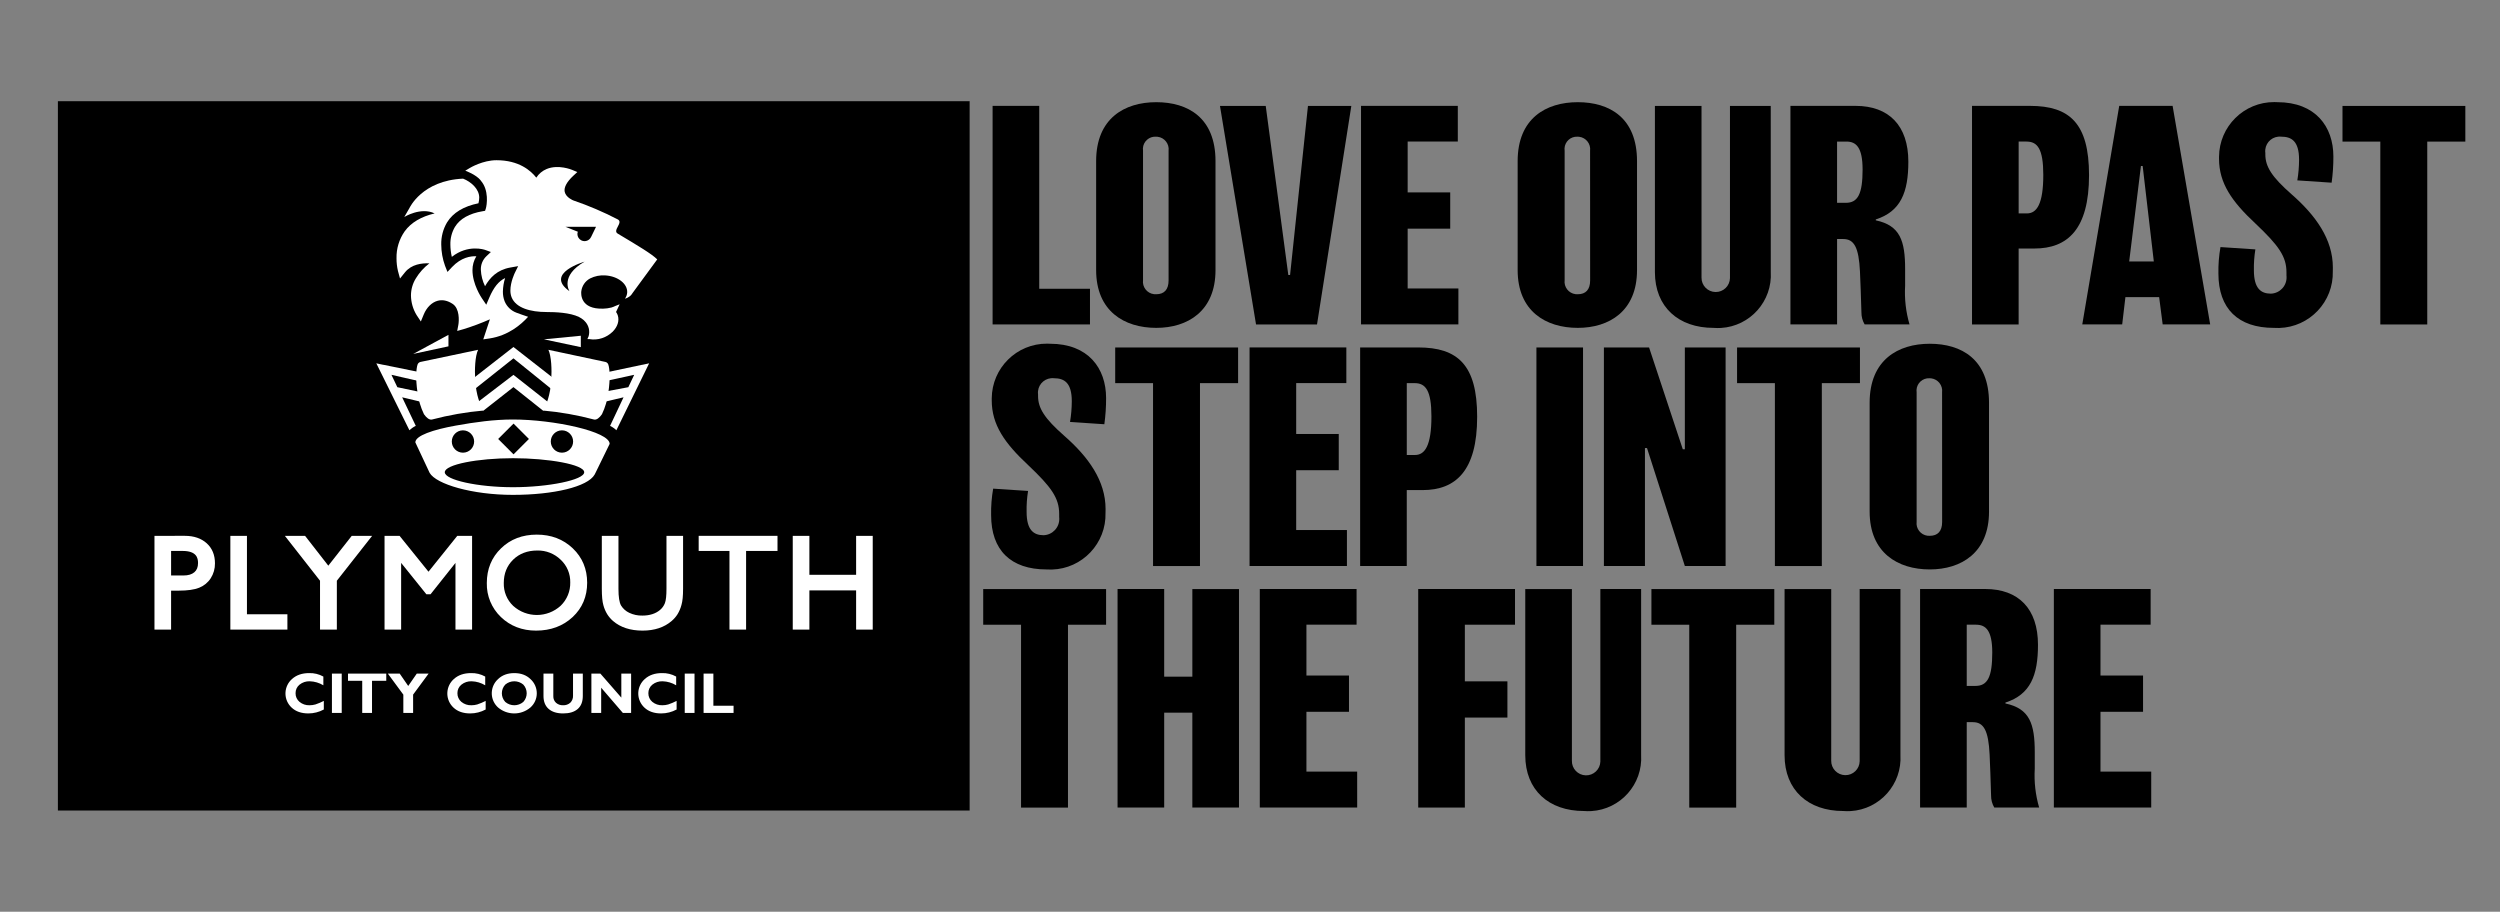 <?xml version="1.0" encoding="utf-8"?>
<!-- Generator: Adobe Illustrator 15.1.0, SVG Export Plug-In . SVG Version: 6.00 Build 0)  -->
<!DOCTYPE svg PUBLIC "-//W3C//DTD SVG 1.1//EN" "http://www.w3.org/Graphics/SVG/1.1/DTD/svg11.dtd">
<svg version="1.1" id="Layer_1" xmlns="http://www.w3.org/2000/svg" xmlns:xlink="http://www.w3.org/1999/xlink" x="0px" y="0px"
	 width="2742px" height="1000px" viewBox="-63.5 0 2742 1000" enable-background="new -63.5 0 2742 1000" xml:space="preserve">
<rect x="-63.5" y="0" width="2742" height="1000" fill="#808080" stroke="none"/>
<title>PCC Mark White Outline Black</title>
<rect x="9.87" y="119.969" width="981.824" height="760.268"/>
<path d="M0,111.018v777.965h1000V111.018H0z M985.617,871.893H14.416V127.255h971.201V871.893z"/>
<g>
	<g>
		<path fill="#FFFFFF" d="M191.15,589.748h14.201v85.94h44.369v12.838h-58.576L191.15,589.748z"/>
		<path fill="#FFFFFF" d="M189.15,587.705v102.836h62.574v-16.834h-44.369v-86.002H189.15z M203.321,591.751v85.954h44.393v8.788
			h-54.559v-94.742H203.321z"/>
	</g>
	<g>
		<path fill="#FFFFFF" d="M323.246,589.748h17.246l-36.537,46.513v52.265H289.5v-52.265l-36.454-46.513h17.069l26.468,33.96
			L323.246,589.748z"/>
		<path fill="#FFFFFF" d="M322.296,587.705c0,0-22.925,29.17-25.712,32.736c-2.791-3.589-25.494-32.736-25.494-32.736h-22.167
			c0,0,37.728,48.181,38.578,49.246v53.59h18.453v-53.588c0.865-1.062,38.706-49.246,38.706-49.246L322.296,587.705z
			 M336.386,591.751c-4.425,5.615-34.431,43.816-34.431,43.816v50.928h-10.443v-50.928c0,0-29.895-38.22-34.356-43.816h11.979
			c1.17,1.462,27.416,35.206,27.416,35.206s26.534-33.752,27.68-35.206H336.386z"/>
	</g>
	<g>
		<path fill="#FFFFFF" d="M439.013,589.748h13.245v98.778H438.05v-76.872l-30.337,38.155h-2.605l-30.653-38.155v76.872h-14.199
			v-98.778h13.521l32.704,40.498L439.013,589.748z"/>
		<path fill="#FFFFFF" d="M438.051,587.705c0,0-28.764,35.813-31.582,39.345c-2.811-3.525-31.735-39.345-31.735-39.345h-16.468
			v102.836h18.201v-73.168c5.614,6.942,27.685,34.43,27.685,34.43h4.553c0,0,21.794-27.377,27.347-34.406v73.145h18.227V587.705
			H438.051z M450.273,591.751v94.744h-10.198v-80.633c0,0-32.155,40.468-33.335,41.956h-0.657
			c-1.162-1.461-33.583-41.883-33.583-41.883v80.558h-10.209v-94.742h10.527c1.132,1.427,33.673,41.712,33.673,41.712
			s32.323-40.285,33.504-41.712H450.273z"/>
	</g>
	<g>
		<path fill="#FFFFFF" d="M525.242,588.362c15.257,0,27.93,4.775,38.082,14.481c10.166,9.666,15.235,21.77,15.208,36.312
			c0,14.604-5.091,26.622-15.344,36.165c-10.252,9.544-23.16,14.308-38.713,14.308c-14.871,0-27.258-4.77-37.16-14.308
			s-14.853-21.494-14.851-35.869c0-14.753,4.985-26.956,14.955-36.608C497.406,593.138,509.988,588.362,525.242,588.362z
			 M525.776,601.791c-11.282,0-20.561,3.541-27.836,10.622c-7.266,7.043-10.912,16.066-10.912,27.004
			c-0.254,10.001,3.726,19.645,10.958,26.557c15.582,14.221,39.461,14.129,54.934-0.211c7.279-7.03,11.283-16.788,11.04-26.905
			c0.199-9.947-3.81-19.516-11.04-26.35C545.688,605.42,535.899,601.555,525.776,601.791L525.776,601.791z"/>
		<path fill="#FFFFFF" d="M486.036,601.408c-10.361,9.975-15.601,22.798-15.601,38.044c-0.329,14.071,5.291,27.629,15.479,37.34
			c10.239,9.836,23.235,14.871,38.556,14.871c16.023,0,29.522-5.008,40.085-14.852c10.622-9.903,15.942-22.565,15.942-37.65
			c0-15.037-5.279-27.771-15.792-37.762c-10.494-10.016-23.766-15.023-39.469-15.023
			C509.506,586.372,496.346,591.381,486.036,601.408z M488.701,673.858c-9.445-9.083-14.223-20.656-14.223-34.406
			c0-14.105,4.822-25.928,14.341-35.174c9.56-9.219,21.785-13.923,36.42-13.923s27.004,4.704,36.681,13.923
			c9.596,9.025,14.896,21.708,14.576,34.877c0,13.909-4.928,25.591-14.693,34.702c-9.807,9.134-22.353,13.762-37.33,13.762
			C510.221,687.621,498.195,683.006,488.701,673.858L488.701,673.858z"/>
		<path fill="#FFFFFF" d="M496.542,610.937c-7.629,7.429-11.505,17.015-11.505,28.478c-0.264,10.546,3.928,20.715,11.547,28.011
			c16.355,14.97,41.465,14.871,57.703-0.227c7.684-7.4,11.925-17.674,11.7-28.339c0.174-10.509-4.079-20.607-11.719-27.825
			c-7.594-7.436-17.868-11.491-28.494-11.248C514.016,599.786,504.145,603.536,496.542,610.937z M499.367,664.527
			c-6.852-6.525-10.604-15.657-10.319-25.114c0-10.333,3.457-18.944,10.284-25.595c6.827-6.649,15.768-10.016,26.444-10.016
			c9.593-0.226,18.87,3.435,25.725,10.149c6.88,6.428,10.684,15.49,10.451,24.902c0.214,9.574-3.573,18.805-10.451,25.47
			c-14.719,13.518-37.311,13.604-52.132,0.199L499.367,664.527z"/>
	</g>
	<g>
		<path fill="#FFFFFF" d="M669.494,589.748h14.188v56.037c0.199,5.781-0.355,11.564-1.65,17.202
			c-0.907,3.399-2.299,6.651-4.133,9.654c-1.627,2.584-3.642,4.903-5.973,6.876c-7.813,6.746-18.048,10.114-30.703,10.104
			c-12.897,0-23.23-3.346-31-10.037c-2.315-2.014-4.327-4.353-5.973-6.942c-1.79-2.938-3.153-6.113-4.049-9.435
			c-1.067-3.736-1.603-9.594-1.605-17.574v-55.885h14.17v56.037c0,9.294,1.099,15.781,3.207,19.378
			c2.319,3.799,5.699,6.836,9.723,8.738c4.795,2.3,10.067,3.428,15.384,3.291c8.385,0,15.253-2.178,20.568-6.586
			c2.666-2.229,4.728-5.091,5.997-8.325c1.196-3.206,1.844-8.688,1.844-16.496L669.494,589.748z"/>
		<path fill="#FFFFFF" d="M667.489,587.705v58.08c0,7.521-0.581,12.797-1.74,15.781c-1.137,2.918-2.997,5.499-5.405,7.5
			c-4.885,4.073-11.391,6.104-19.259,6.104c-4.988,0.133-9.938-0.912-14.448-3.049c-3.686-1.73-6.788-4.494-8.934-7.955
			c-1.923-3.293-2.874-9.468-2.874-18.377v-58.084h-18.251v57.928c0,8.266,0.559,14.157,1.703,18.117
			c0.932,3.505,2.362,6.856,4.249,9.952c1.749,2.771,3.896,5.269,6.373,7.415c8.137,6.99,18.995,10.534,32.323,10.534
			c13.101,0,23.868-3.544,32.019-10.623c2.48-2.106,4.625-4.578,6.361-7.331c1.92-3.167,3.375-6.594,4.32-10.175
			c1.214-4.097,1.779-9.912,1.779-17.742v-58.075H667.489z M681.683,591.751v54.034c0.178,5.593-0.356,11.186-1.59,16.644
			c-0.851,3.213-2.162,6.285-3.893,9.122c-1.518,2.428-3.4,4.606-5.583,6.46c-7.397,6.386-17.287,9.605-29.398,9.605
			c-12.342,0-22.327-3.197-29.683-9.569c-2.179-1.87-4.061-4.061-5.58-6.496c-1.697-2.766-2.983-5.763-3.816-8.899
			c-1.018-3.524-1.518-9.243-1.518-17.017v-53.884h10.188v54.034c0,9.75,1.125,16.41,3.462,20.419
			c2.504,4.129,6.166,7.431,10.531,9.495c5.074,2.437,10.651,3.64,16.278,3.512c8.846,0,16.188-2.375,21.82-7.043
			c2.94-2.449,5.219-5.598,6.627-9.156c1.311-3.481,1.959-9.105,1.959-17.227v-54.039L681.683,591.751z"/>
	</g>
	<g>
		<path fill="#FFFFFF" d="M704.811,589.748h82.438v12.55h-34.457v86.229h-14.206v-86.229h-33.774V589.748z"/>
		<path fill="#FFFFFF" d="M702.807,587.705v16.573h33.779v86.263h18.231v-86.263h34.447v-16.573H702.807z M785.244,591.751v8.541
			h-34.456v86.203h-10.176v-86.203h-33.821v-8.541H785.244z"/>
	</g>
	<g>
		<path fill="#FFFFFF" d="M877.512,589.748h14.181v98.778h-14.181v-42.999h-55.33v42.999h-14.225v-98.778h14.225v42.723h55.325
			L877.512,589.748z"/>
		<path fill="#FFFFFF" d="M875.489,587.705v42.738H824.23v-42.738h-18.241v102.836h18.241v-43.016h51.257v43.016h18.224V587.705
			H875.489z M889.682,591.751v94.744h-10.181v-42.986h-59.307v42.984h-10.144v-94.742h10.144v42.724H879.5v-42.724H889.682z"/>
	</g>
	<g>
		<path fill="#FFFFFF" d="M107.929,688.526v-98.778h31.377c9.398,0,16.955,2.526,22.556,7.602c5.615,5.11,8.453,11.939,8.453,20.517
			c0.09,5.407-1.42,10.722-4.34,15.274c-2.82,4.381-6.951,7.759-11.805,9.651c-5.008,1.973-12.208,2.997-21.548,2.997h-10.481
			v42.736L107.929,688.526z M136.829,602.298h-14.688v30.916h15.551c5.785,0,10.204-1.335,13.33-4.06
			c3.126-2.724,4.677-6.605,4.677-11.644C155.697,607.373,149.407,602.302,136.829,602.298z"/>
		<path fill="#FFFFFF" d="M105.921,587.705v102.836h18.234V647.82h8.465c9.539,0,17.049-1.09,22.289-3.169
			c5.226-2.049,9.674-5.691,12.712-10.412c3.13-4.881,4.749-10.578,4.653-16.376c0-9.131-3.026-16.541-9.046-21.992
			c-6.008-5.405-14.037-8.169-23.93-8.169L105.921,587.705z M139.307,591.751c8.862,0,16.003,2.378,21.207,7.108
			c5.202,4.704,7.791,10.941,7.791,19.007c0.089,5.012-1.309,9.938-4.017,14.156c-2.596,4.036-6.404,7.145-10.877,8.881
			c-4.754,1.913-11.745,2.883-20.781,2.883h-12.475v42.712h-10.198v-94.747H139.307z"/>
		<path fill="#FFFFFF" d="M120.154,600.292v34.93h17.538c6.243,0,11.155-1.509,14.629-4.553c3.613-3.096,5.401-7.522,5.401-13.152
			c0-7.86-3.627-17.219-20.892-17.219L120.154,600.292z M136.83,604.278c15.119,0,16.875,7.562,16.875,13.232
			c0,4.503-1.311,7.782-4.001,10.096c-2.75,2.389-6.764,3.591-12.011,3.591h-13.536v-26.919H136.83z"/>
	</g>
</g>
<polygon fill="#FFFFFF" points="533.085,372.169 573.535,368.245 573.535,380.743 "/>
<polygon fill="#FFFFFF" points="389.727,388.185 428.365,367.245 428.365,379.861 "/>
<path fill="#FFFFFF" d="M640.961,400.124l-0.01-0.053l-49.857,10.515c0.21,2.909,4.939,5.15,4.818,8.427l36.173-7.916l-6.435,13.587
	l-31.539,5.908c-0.152,0.98-6.461,7.921-6.624,8.883c-0.364,2.648,3.82,0.963,3.263,3.348l29.646-7.061l-14.783,31.313
	c2.545,1.238,4.879,2.871,6.914,4.838l35.94-73.412L640.961,400.124z"/>
<path fill="#FFFFFF" d="M489.976,330.468c-1.315-3.411-1.964-7.044-1.907-10.7c0.104-5.026,0.926-10.012,2.441-14.805
	c-7.242,3.528-12.484,10.167-17.352,21.46l-3.338,7.798l-4.81-7.122c-0.606-0.882-10.309-15.44-10.309-30.717
	c-0.043-5.409,1.438-10.72,4.271-15.327c-6.443-0.276-16.665,1.314-26.593,11.765l-5.104,5.436l-2.679-6.776
	c-2.691-7.447-4.092-15.299-4.142-23.218c-0.183-8.535,2.013-16.952,6.341-24.31c6.661-10.782,18.361-17.709,34.476-21
	c0.522-2.044,0.807-4.142,0.847-6.251c0-9.335-8.855-17.299-17.709-20.752c-45.156,2.009-58.728,32.12-58.962,32.475L379.912,238
	c0,0,18.002-11.242,33.29-3.938c-14.623,3.466-25.82,9.95-32.874,19.692c-6.029,8.637-9.155,18.967-8.928,29.498
	c-0.025,4.685,0.502,9.356,1.569,13.918l2.268,8.298l5.501-6.84c7.066-8.742,18.325-10.179,26.758-9.812
	c-5.947,4.488-10.985,10.068-14.846,16.441c-3.523,5.652-5.392,12.18-5.392,18.841c0.092,7.581,2.223,14.998,6.169,21.471
	l4.669,7.029l3.187-7.723c3.126-7.609,8.752-13.21,15.139-14.962c5.312-1.489,11.041-0.304,16.604,3.436
	c7.649,5.073,7.044,18.396,6.175,23.104l-1.24,6.525l6.829-1.925c9.882-3.041,19.575-6.661,29.031-10.841
	c-2.39,7.273-7.284,22.004-7.284,22.004l6.98-1.027c20.406-3.109,34.431-15.075,42.224-23.737c-4.18-1.42-10.774-3.665-12.763-4.479
	C497.089,340.802,492.374,336.269,489.976,330.468z"/>
<path fill="#FFFFFF" d="M499.019,460.108c-20.486,0-41.665,2.892-62.567,6.677h-0.018c-24.933,4.478-44.381,11.057-44.381,18.404
	l0.816,1.757l14.843,31.634c7.063,12.478,46.738,24.192,91.31,24.192c44.601,0,82.141-8.887,89.675-22.267l0.975-1.926
	l15.509-31.733C605.18,473.357,543.918,460.108,499.019,460.108z M552.835,471.996c6.766-0.01,12.258,5.468,12.268,12.234
	c0.009,6.766-5.469,12.258-12.234,12.268c-6.766,0.009-12.258-5.469-12.268-12.234c0-0.003,0-0.005,0-0.008
	C540.596,477.493,546.072,472.005,552.835,471.996z M499.759,464.595l16.871,16.864l-16.871,16.878L482.9,481.455L499.759,464.595z
	 M444.262,472.002c6.767-0.014,12.262,5.461,12.275,12.227s-5.461,12.262-12.227,12.275c-6.766,0.013-12.262-5.461-12.275-12.227
	c0-0.005,0-0.011,0-0.016c-0.007-6.762,5.465-12.252,12.227-12.266V472.002z M499.195,534.371c-38.606,0-74.862-7.934-74.862-16.421
	s36.256-15.395,74.862-15.395c38.569,0,78.052,6.886,78.052,15.395s-39.477,16.42-78.045,16.42L499.195,534.371z"/>
<path fill="#FFFFFF" d="M603.692,399.866c-0.046-0.152-0.121-0.294-0.188-0.464c-0.057-0.152-0.126-0.298-0.208-0.438
	c-0.036-0.024-0.036-0.044-0.048-0.076c-0.108-0.184-0.247-0.349-0.41-0.487c-0.373-0.457-0.839-0.83-1.365-1.096
	c-0.245-0.113-0.499-0.206-0.759-0.276v-0.011h-0.046c-0.014-0.01-0.027-0.019-0.043-0.025l-62.628-13.324
	c3.294,7.215,3.819,21.652,3.151,33.028c-1.002,16.693-5.551,28.285-9.175,33.566c18.97,1.68,37.76,4.991,56.161,9.898
	c2.731,0.539,5.78-1.75,8.612-5.856c3.553-7.49,5.915-15.49,7.003-23.709C606.062,414.768,605.129,403.837,603.692,399.866z"/>
<path fill="#FFFFFF" d="M356.839,400.124l0.019-0.053l41.65,8.485c-0.25,2.917,1.67,7.132,1.788,10.407l-34.464-7.867l6.477,13.587
	l27.987,5.908c0.138,0.98-4.152,1.004-3.991,1.973c0.422,2.652,5.827,6.809,6.4,9.197l-25.111-6l14.944,31.313
	c-2.564,1.24-4.919,2.872-6.98,4.838l-36.311-73.412L356.839,400.124z"/>
<path fill="#FFFFFF" d="M394.486,399.866c0.078-0.148,0.14-0.304,0.184-0.464c0.065-0.152,0.143-0.299,0.23-0.438
	c0.011-0.027,0.024-0.052,0.04-0.076c0.096-0.188,0.23-0.354,0.395-0.487c0.393-0.465,0.881-0.839,1.433-1.096
	c0.227-0.108,0.46-0.2,0.699-0.276l0.027-0.011h0.02c0.035-0.005,0.069-0.014,0.102-0.025l63.245-13.324
	c-3.338,7.215-3.862,21.652-3.175,33.028c0.988,16.693,5.596,28.285,9.25,33.566c-19.157,1.681-38.136,4.992-56.729,9.898
	c-2.762,0.539-5.833-1.75-8.71-5.856c-3.587-7.481-5.967-15.483-7.054-23.709C392.075,414.768,393.061,403.837,394.486,399.866z"/>
<path fill="#FFFFFF" d="M499.638,411.137l-41.731,31.894c1.776,5.096,9.027,7.228,9.027,7.228l32.702-25.679l32.323,25.679
	c0,0,6.951-1.731,8.737-6.819L499.638,411.137z"/>
<path fill="#FFFFFF" d="M499.638,380.585l-47.933,37.377c0.024,2.341,0.216,1.184,0.395,3.806c0.123,1.839,0.607,6.696,0.802,8.39
	l46.739-37.133l43.261,34.93c0.189-1.693,5.087-2.151,5.21-3.995c0.179-2.618,3.981-0.054,3.993-2.399L499.638,380.585z"/>
<path fill="#FFFFFF" d="M614.212,256.349c-6.597-3.531,6.627-12.378-0.304-15.782c-15.623-8.099-31.831-15.017-48.487-20.696
	c-0.288-0.089-8.202-3.241-9.545-9.431c-1.046-4.832,2.209-10.926,9.463-17.695l4.374-4.044l-5.641-2.352
	c-0.607-0.263-15.176-6.263-27.971-0.994c-4.679,1.923-8.651,5.239-11.382,9.497c-6.035-7.739-19.062-19.121-43.647-19.121
	c-15.023,0-28.71,8.163-29.299,8.528l-4.961,2.959c0,0,11.646,4.042,16.987,10.689h-0.151c9.422,10.374,6.879,27.195,5.675,30.904
	l-0.8,2.416l-2.696,0.463c-14.602,2.461-24.834,8.195-30.343,17.166c-3.469,5.895-5.204,12.649-5.008,19.486
	c0.031,4.509,0.564,9,1.591,13.391c17.788-14.005,35.598-7.916,36.46-7.653l6.373,2.322l-4.812,4.525
	c-4.129,3.866-6.385,9.327-6.188,14.979c0.262,6.266,1.828,12.408,4.599,18.034c5.338-9.448,13.277-17.957,27.75-20.524l8.558-1.518
	l-3.629,7.361c-0.058,0.131-4.871,9.955-4.871,19.316c-0.043,2.579,0.413,5.141,1.343,7.546
	c4.769,11.728,20.67,16.119,38.402,16.119c9.425,0,25.646,0.575,35.452,5.426c1.77,0.869,3.429,1.947,4.942,3.211
	c0.662,0.601,1.29,1.238,1.882,1.908c3.991,4.329,5.419,10.436,3.76,16.085c-0.352,0.987-0.786,1.941-1.299,2.854
	c0.111,0.024,0.24,0,0.356,0.037c-0.036,0.08-0.067,0.161-0.094,0.244l1.595-0.106c4.765,0.871,9.673,0.521,14.265-1.02
	c4.229-1.41,8.092-3.743,11.309-6.829l0.194-0.082l0.014-0.094c5.274-5.229,7.677-12.008,5.603-18.136
	c-0.441-1.265-1.058-2.461-1.832-3.554l3.945-8.446l-4.649,1.837c-1.344,0.67-2.743,1.225-4.181,1.659l-0.44,0.168
	c-0.027-0.01-0.054-0.022-0.078-0.036c-2.787,0.716-5.647,1.109-8.524,1.17c-25.512,0.919-24.535-16.401-24.198-19.075
	c0.751-5.954,4.327-11.181,9.604-14.037c5.168-2.604,10.943-3.761,16.716-3.348c13.836,0.827,24.594,9.25,24.019,18.817
	c-0.165,2.325-0.962,4.562-2.305,6.467c-0.539,0.701,4.327-1.01,6.816-3.986c0.644-0.77,1.223-1.592,1.732-2.457l26.708-36.42
	C651.361,278.531,636.825,269.837,614.212,256.349z M561.081,319.349c-28.037-19.576,16.603-32.365,16.603-32.365
	C550.21,302.754,561.081,319.349,561.081,319.349z M584.943,259.639c-0.014,0.03-0.16,0.324-0.16,0.324l-0.031-0.013
	c-1.829,3.931-6.498,5.634-10.429,3.805c-2.776-1.292-4.548-4.081-4.538-7.144c0.024-0.836,0.19-1.662,0.493-2.441l-13.644-5.443
	h33.598L584.943,259.639z"/>
<path fill="#FFFFFF" d="M648.602,316.214"/>
<path fill="#FFFFFF" d="M632.919,254.864"/>
<g>
	<path fill="#FFFFFF" d="M718.929,774.014v-35.218h-10.743v43.121h32.885v-7.903H718.929z M687.516,781.915h10.736v-43.124h-10.736
		V781.915z M669.409,772.635c-2.09,0.596-4.253,0.894-6.427,0.884c-4.015,0.163-7.948-1.166-11.043-3.729
		c-2.802-2.34-4.388-5.827-4.31-9.477c-0.077-3.642,1.54-7.112,4.378-9.396c3.183-2.55,7.182-3.86,11.256-3.688
		c5.249,0.166,10.367,1.682,14.86,4.4v-9.581c-4.771-2.657-10.173-3.968-15.63-3.794c-7.718,0-13.971,2.16-18.757,6.481
		c-8.767,7.71-9.623,21.068-1.912,29.835c0.485,0.553,0.999,1.078,1.539,1.577c4.539,4.227,10.639,6.341,18.297,6.343
		c5.92-0.003,11.745-1.481,16.95-4.302v-9.44c-2.958,1.543-6.036,2.842-9.205,3.887 M617.974,738.794v26.357l-22.982-26.357h-9.854
		v43.121h10.738v-27.629l23.758,27.629h9.073v-43.119L617.974,738.794z M564.994,762.84c0.186,2.938-0.898,5.814-2.976,7.9
		c-2.185,1.925-5.034,2.922-7.942,2.778c-2.834,0.131-5.607-0.843-7.739-2.714c-1.991-1.861-3.069-4.501-2.95-7.224v-24.785h-10.783
		v24.55c0,6.178,1.89,10.913,5.668,14.205s9.083,4.939,15.912,4.941c6.911,0,12.23-1.626,15.96-4.877
		c3.729-3.252,5.591-8.028,5.584-14.329v-24.49H564.99L564.994,762.84z M490.69,769.894c-5.003-5.366-5.003-13.688,0-19.054
		c5.702-4.817,14.049-4.817,19.751,0c4.986,5.373,4.986,13.681,0,19.054C504.745,774.727,496.387,774.727,490.69,769.894
		 M482.703,744.895c-8.562,7.83-9.156,21.118-1.326,29.681c0.438,0.479,0.897,0.937,1.378,1.373
		c10.255,8.733,25.335,8.72,35.575-0.03c4.419-3.949,6.938-9.601,6.92-15.527c-0.005-5.889-2.482-11.505-6.829-15.479
		c-4.546-4.434-10.492-6.651-17.838-6.652c-7.367,0-13.329,2.213-17.886,6.639 M459.983,772.638
		c-2.089,0.595-4.252,0.893-6.425,0.885c-4.016,0.164-7.949-1.165-11.043-3.73c-2.806-2.338-4.393-5.826-4.312-9.477
		c-0.076-3.64,1.538-7.109,4.37-9.396c3.185-2.549,7.185-3.859,11.261-3.688c5.249,0.166,10.366,1.682,14.859,4.4v-9.581
		c-4.769-2.654-10.167-3.965-15.622-3.794c-7.719,0-13.971,2.16-18.758,6.481c-8.767,7.703-9.629,21.055-1.926,29.821
		c0.489,0.558,1.008,1.088,1.553,1.591c4.539,4.227,10.637,6.341,18.292,6.343c5.921-0.003,11.748-1.481,16.954-4.302v-9.443
		c-2.958,1.543-6.037,2.843-9.205,3.887 M389.601,781.915v-20.073l16.995-23.046h-12.97l-9.395,13.573l-9.344-13.573h-13.009
		l16.996,23.076v20.045L389.601,781.915z M318.189,738.796v7.902h15.593v35.222h10.74v-35.222h15.631v-7.899L318.189,738.796z
		 M300.557,781.917h10.74v-43.126h-10.74V781.917z M282.456,772.636c-2.089,0.596-4.252,0.894-6.425,0.885
		c-4.016,0.163-7.95-1.165-11.044-3.73c-2.805-2.338-4.391-5.826-4.309-9.477c-0.076-3.64,1.538-7.108,4.371-9.395
		c3.184-2.55,7.184-3.86,11.26-3.689c5.249,0.166,10.366,1.682,14.858,4.401v-9.582c-4.768-2.654-10.167-3.965-15.621-3.794
		c-7.721,0-13.974,2.161-18.758,6.481c-8.767,7.707-9.626,21.062-1.92,29.829c0.488,0.555,1.004,1.083,1.546,1.583
		c4.542,4.228,10.639,6.342,18.293,6.344c5.921-0.004,11.748-1.482,16.954-4.303v-9.441
		C288.702,770.29,285.624,771.59,282.456,772.636"/>
</g>
<g>
	<path d="M1131.98,355.832H1025.18V116.113h51.148V316.72h55.652V355.832z"/>
	<path d="M1269.667,296.229c0,45.093-30.56,63.375-64.977,63.375c-35.063,0-65.947-18.295-65.947-63.375V176.724
		c0-46.985,31.214-64.648,65.947-64.648c34.734,0,64.977,17.033,64.977,64.648V296.229z M1218.202,165.369
		c0.934-7.544-4.422-14.417-11.968-15.352c-0.634-0.079-1.271-0.113-1.909-0.103c-7.457-0.427-13.85,5.272-14.276,12.73
		c-0.053,0.91-0.011,1.823,0.119,2.724v141.888c-0.957,7.535,4.376,14.418,11.912,15.375c0.866,0.11,1.739,0.137,2.61,0.082
		c8.68,0,13.512-5.047,13.512-15.14V165.369z"/>
	<path d="M1418.632,116.176l-37.635,239.718h-66.87l-39.564-239.718h50.189l24.766,185.466h1.931l19.618-185.466H1418.632z"/>
	<path d="M1536.057,355.832h-106.789V116.113h106.157v39.112h-55.009v55.816h46.683v39.731h-46.683v65.607h55.653L1536.057,355.832z
		"/>
	<path d="M1731.982,296.229c0,45.093-30.559,63.375-64.977,63.375c-35.062,0-65.949-18.295-65.949-63.375V176.724
		c0-46.985,31.215-64.648,65.949-64.648c34.732,0,64.977,17.033,64.977,64.648V296.229z M1680.506,165.369
		c0.935-7.544-4.423-14.417-11.968-15.352c-0.634-0.079-1.272-0.113-1.911-0.103c-7.46-0.364-13.804,5.39-14.166,12.851
		c-0.044,0.87-0.002,1.742,0.124,2.604v141.888c-0.953,7.535,4.381,14.417,11.915,15.372c0.844,0.106,1.695,0.134,2.544,0.084
		c8.693,0,13.511-5.047,13.511-15.14L1680.506,165.369z"/>
	<path d="M1878.689,298.123c1.92,32.086-22.531,59.655-54.617,61.576c-2.708,0.162-5.423,0.135-8.125-0.081
		c-38.607,0-64.345-23.014-64.345-61.18V116.176h51.122v188.254c-0.142,8.619,6.729,15.72,15.347,15.862
		c8.619,0.142,15.721-6.73,15.862-15.348c0.006-0.277,0.002-0.553-0.008-0.83V116.176h44.727L1878.689,298.123z"/>
	<path d="M1981.642,355.832c-2.366-4.01-3.587-8.592-3.532-13.247c-0.644-21.449-0.958-30.28-1.603-44.778
		c-1.262-26.494-6.434-35.642-18.332-35.642h-6.761v93.667h-51.162V116.113h71.41c36.678,0,57.911,21.751,57.911,61.179
		c0,33.737-8.364,54.555-35.704,63.387v0.971c26.695,5.678,32.171,22.383,32.171,53.608v17.979
		c-0.841,14.36,0.79,28.76,4.819,42.569L1981.642,355.832z M1961.694,155.275H1951.4v67.172h9.652
		c13.196,0,18.344-9.778,18.344-36.588C1979.358,161.584,1972.306,155.275,1961.694,155.275z"/>
	<path d="M2167.916,272.573h-17.375v83.271h-51.135V116.126h63.689c43.428,0,64.662,19.229,64.662,75.991
		C2227.758,251.744,2203.937,272.573,2167.916,272.573z M2159.236,155.238h-8.682v78.842h9.009
		c10.938,0,18.017-10.409,18.017-42.266c-0.013-28.653-6.446-36.539-18.344-36.539V155.238z"/>
	<path d="M2360.624,355.832h-52.106l-3.874-29.965h-36.993l-3.533,29.965h-43.777l40.523-239.718h58.555L2360.624,355.832z
		 M2298.803,286.768l-12.227-104.72h-1.893l-12.882,104.72H2298.803z"/>
	<path d="M2495.118,297.492c0.942,33.434-25.397,61.299-58.832,62.242c-1.942,0.055-3.89,0.016-5.829-0.116
		c-39.237,0-60.799-21.121-60.799-59.603c-0.184-9.723,0.572-19.44,2.258-29.019l38.279,2.524
		c-1.236,7.61-1.777,15.317-1.616,23.026c0,19.872,7.724,25.536,18.661,25.536c9.838-0.358,17.525-8.626,17.165-18.466
		c-0.019-0.47-0.052-0.938-0.107-1.405v-3.469c0-17.348-8.365-29.322-34.065-53.609c-25.738-23.972-39.894-44.158-39.894-70.957
		v-2.182c0.198-33.349,27.392-60.222,60.742-60.024c1.081,0.007,2.159,0.042,3.236,0.107c41.812,0,61.444,26.811,61.444,59.602
		c0.034,9.602-0.612,19.192-1.93,28.703l-37.624-2.523c1.255-7.506,1.897-15.101,1.917-22.71c0-20.502-8.364-25.233-19.617-25.233
		c-8.727-0.905-16.533,5.436-17.438,14.163c-0.131,1.265-0.11,2.542,0.063,3.803v1.577c0,13.248,7.078,24.603,28.627,43.516
		c26.709,23.341,45.421,49.508,45.421,80.419L2495.118,297.492z"/>
	<path d="M2640.476,155.275h-41.761v200.607h-51.478V155.275h-41.496v-39.112h134.734V155.275z"/>
	<path d="M1149.026,562.444c0.939,33.432-25.399,61.299-58.831,62.241c-1.945,0.054-3.89,0.017-5.83-0.117
		c-39.253,0-60.801-21.133-60.801-59.603c-0.191-9.721,0.562-19.44,2.245-29.018l38.28,2.524
		c-1.234,7.604-1.771,15.309-1.603,23.013c0,19.87,7.721,25.549,18.659,25.549c9.842-0.36,17.525-8.627,17.166-18.467
		c-0.018-0.469-0.054-0.938-0.106-1.405v-3.458c0-17.347-8.366-29.319-34.065-53.619c-25.738-23.974-39.896-44.16-39.896-70.944
		v-2.208c0.205-33.349,27.408-60.216,60.756-60.01c1.076,0.006,2.151,0.042,3.224,0.106c41.825,0,61.443,26.811,61.443,59.602
		c0.029,9.597-0.613,19.184-1.93,28.69l-37.636-2.523c1.262-7.504,1.907-15.099,1.931-22.711c0-20.5-8.367-25.233-19.633-25.233
		c-8.728-0.896-16.527,5.451-17.425,14.177c-0.13,1.262-0.108,2.533,0.064,3.791v1.577c0,13.247,7.079,24.588,28.626,43.514
		c26.699,23.342,45.422,49.508,45.422,80.406L1149.026,562.444z"/>
	<path d="M1294.446,420.227h-41.812v200.606h-51.478V420.227h-41.497v-39.111h134.786V420.227z"/>
	<path d="M1413.812,620.784h-106.8V381.065h106.157v39.111h-55.01v55.818h46.682v39.742h-46.682v65.605h55.652V620.784z"/>
	<path d="M1496.817,537.525h-17.372v83.271h-51.148V381.078h63.689c43.426,0,64.66,19.228,64.66,75.991
		C1556.698,516.695,1532.852,537.525,1496.817,537.525z M1488.137,420.189h-8.679v78.841h9.009
		c10.938,0,18.018-10.409,18.018-42.265c-0.014-28.654-6.448-36.54-18.359-36.54L1488.137,420.189z"/>
	<path d="M1672.771,620.784h-51.122V381.065h51.122V620.784z"/>
	<path d="M1829.144,620.784h-44.702l-41.495-129.322h-2.271v129.322h-45.017V381.065h49.532l36.98,111.658h2.27V381.128h44.702
		V620.784z"/>
	<path d="M1976.494,420.227h-41.812v200.606h-51.476V420.227h-41.496v-39.111h134.784V420.227z"/>
	<path d="M2118.056,561.183c0,45.078-30.572,63.372-64.978,63.372c-35.062,0-65.96-18.294-65.96-63.372V441.675
		c0-46.984,31.214-64.647,65.96-64.647s64.978,17.032,64.978,64.647V561.183z M2066.578,430.321
		c0.936-7.544-4.423-14.418-11.967-15.353c-0.635-0.077-1.274-0.112-1.912-0.103c-7.46-0.364-13.803,5.391-14.167,12.851
		c-0.042,0.872,0,1.743,0.125,2.605v141.887c-0.954,7.535,4.38,14.417,11.915,15.373c0.848,0.105,1.703,0.135,2.557,0.084
		c8.681,0,13.499-5.048,13.499-15.142L2066.578,430.321z"/>
	<path d="M1149.668,685.179h-41.812v200.606h-51.476V685.179h-41.497v-39.112h134.784V685.179z"/>
	<path d="M1295.418,885.733h-51.161V781.647h-30.875v104.086h-51.148V646.017h51.148v96.177h30.889v-96.114h51.147V885.733z"/>
	<path d="M1425.066,885.733h-106.824V646.017h106.156v39.112h-55.009v55.815h46.682v39.744h-46.682v65.605h55.651L1425.066,885.733z
		"/>
	<path d="M1598.157,685.179h-55.01v62.125h46.682v39.73h-46.682v98.699h-51.149V646.017h106.159V685.179z"/>
	<path d="M1736.486,828.026c1.921,32.086-22.534,59.654-54.619,61.575c-2.702,0.16-5.412,0.134-8.111-0.081
		c-38.607,0-64.346-23.014-64.346-61.18V646.079h51.149v188.256c-0.249,8.623,6.54,15.813,15.163,16.062
		c8.621,0.249,15.813-6.539,16.062-15.162c0.011-0.405,0.006-0.812-0.013-1.215V646.03h44.714V828.026z"/>
	<path d="M1882.55,685.179h-41.812v200.606h-51.463V685.179h-41.497v-39.112h134.771V685.179z"/>
	<path d="M2020.906,828.026c1.921,32.086-22.533,59.654-54.619,61.575c-2.707,0.162-5.422,0.135-8.125-0.081
		c-38.607,0-64.345-23.013-64.345-61.18V646.079h51.16v188.256c-0.142,8.618,6.729,15.719,15.349,15.862
		c8.617,0.142,15.719-6.73,15.86-15.349c0.005-0.277,0.003-0.554-0.008-0.829V646.03h44.728V828.026z"/>
	<path d="M2123.846,885.733c-2.367-4.008-3.59-8.59-3.532-13.246c-0.644-21.448-0.96-30.281-1.603-44.777
		c-1.263-26.493-6.434-35.641-18.333-35.641h-6.763v93.664h-51.174V646.017h71.413c36.677,0,57.909,21.751,57.909,61.179
		c0,33.738-8.364,54.554-35.704,63.373v0.984c26.695,5.679,32.172,22.383,32.172,53.61v17.979
		c-0.843,14.359,0.789,28.76,4.82,42.569L2123.846,885.733z M2103.912,685.129h-10.297V752.3h9.653
		c13.196,0,18.345-9.778,18.345-36.589c-0.014-24.224-7.091-30.532-17.701-30.532V685.129z"/>
	<path d="M2295.964,885.733h-106.801V646.017h106.157v39.112h-55.011v55.815h46.683v39.744h-46.683v65.605h55.654V885.733z"/>
</g>
</svg>
